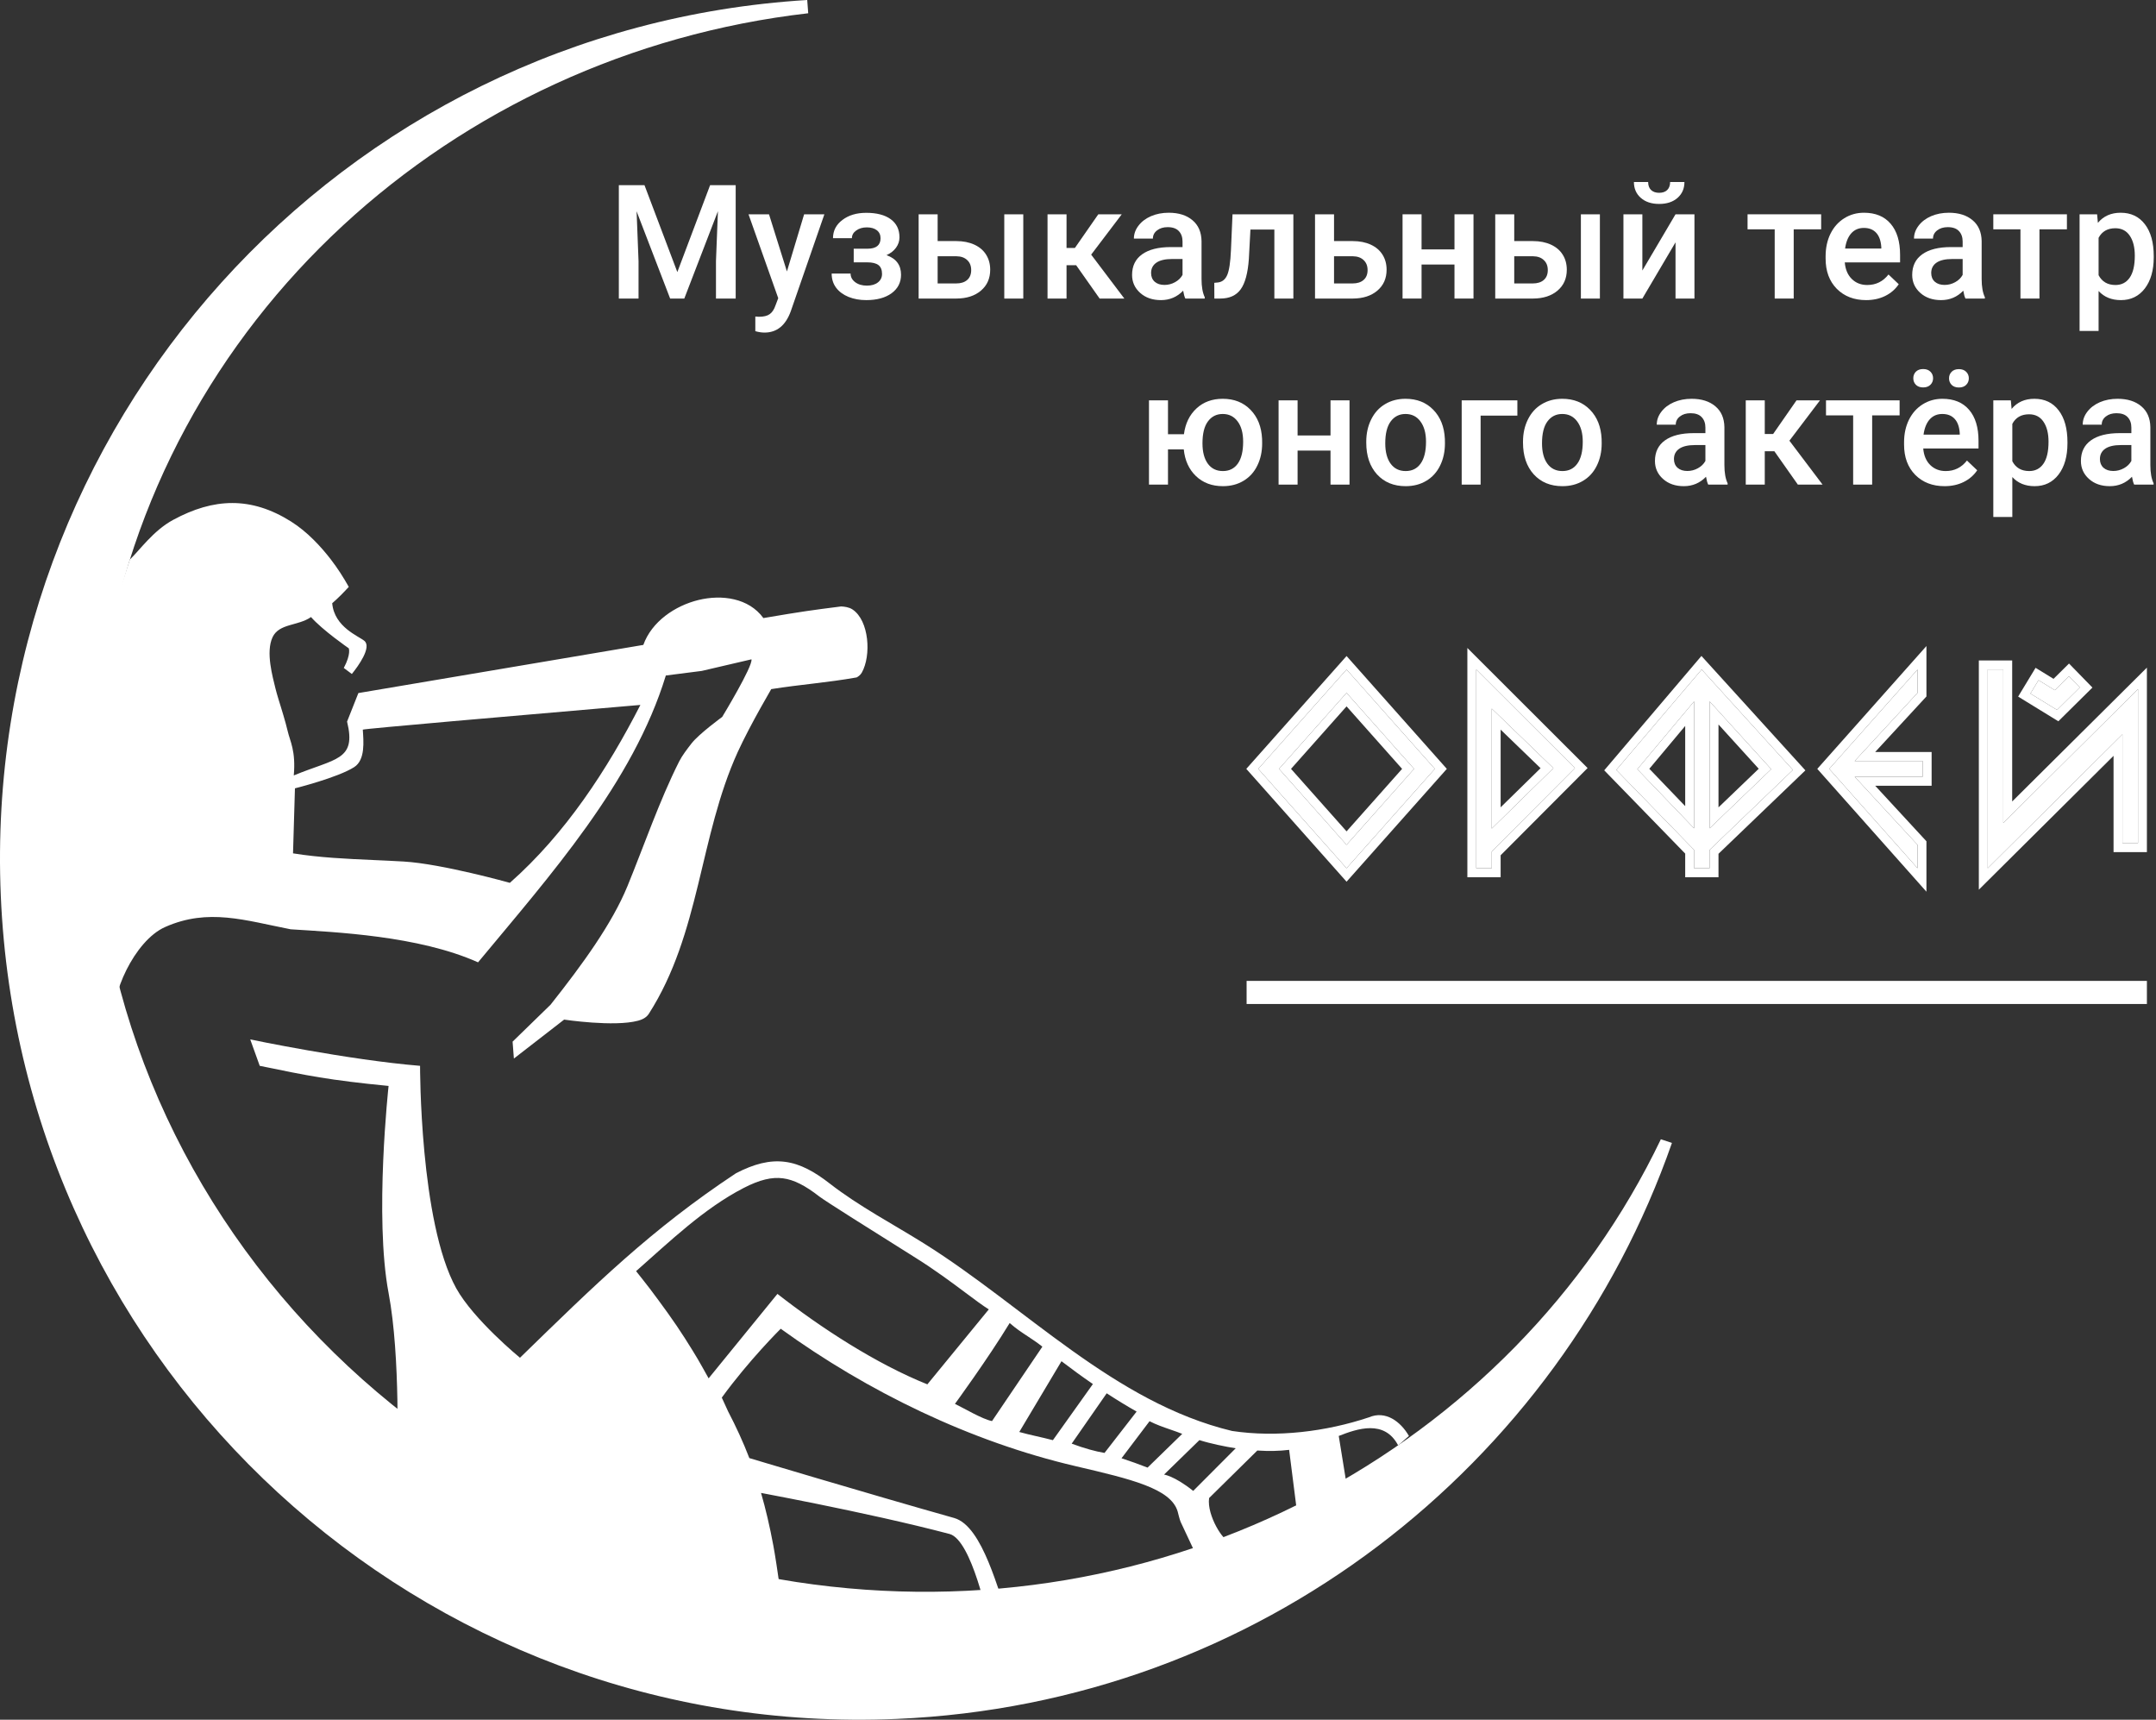 <?xml version="1.0" encoding="UTF-8"?> <svg xmlns="http://www.w3.org/2000/svg" width="237" height="189" viewBox="0 0 237 189" fill="none"><rect x="0" y="0" width="237" height="189" fill="#333333" stroke="none"/> <path d="M70.846 20.351L74.457 29.902L78.059 20.351H80.871V32.811H78.704V28.703L78.919 23.209L75.222 32.811H73.666L69.978 23.218L70.192 28.703V32.811H68.026V20.351H70.846Z" fill="white"></path> <path d="M86.503 29.833L88.394 23.552H90.621L86.924 34.215C86.356 35.772 85.394 36.551 84.035 36.551C83.731 36.551 83.396 36.5 83.029 36.397V34.788L83.425 34.814C83.952 34.814 84.347 34.717 84.611 34.523C84.88 34.335 85.093 34.015 85.247 33.565L85.548 32.769L82.281 23.552H84.534L86.503 29.833Z" fill="white"></path> <path d="M98.875 26.085C98.875 26.495 98.749 26.875 98.497 27.223C98.25 27.565 97.9 27.839 97.448 28.044C98.514 28.415 99.047 29.131 99.047 30.193C99.047 31.043 98.7 31.722 98.007 32.229C97.313 32.731 96.384 32.983 95.221 32.983C94.51 32.983 93.862 32.866 93.278 32.632C92.693 32.392 92.237 32.055 91.911 31.622C91.584 31.183 91.421 30.663 91.421 30.064H93.501C93.501 30.441 93.67 30.757 94.009 31.014C94.347 31.265 94.774 31.391 95.29 31.391C95.8 31.391 96.204 31.274 96.502 31.04C96.806 30.8 96.958 30.489 96.958 30.107C96.958 29.656 96.826 29.331 96.562 29.131C96.299 28.932 95.891 28.832 95.341 28.832H93.845V27.334H95.393C96.327 27.323 96.794 26.941 96.794 26.187C96.794 25.811 96.66 25.517 96.39 25.306C96.121 25.095 95.751 24.989 95.281 24.989C94.823 24.989 94.436 25.103 94.12 25.332C93.805 25.554 93.647 25.837 93.647 26.179H91.567C91.567 25.363 91.911 24.695 92.599 24.176C93.286 23.651 94.16 23.389 95.221 23.389C96.373 23.389 97.27 23.623 97.912 24.091C98.554 24.559 98.875 25.223 98.875 26.085Z" fill="white"></path> <path d="M103.071 26.495H105.117C105.879 26.495 106.544 26.627 107.112 26.889C107.679 27.152 108.109 27.52 108.401 27.993C108.699 28.467 108.848 29.017 108.848 29.645C108.848 30.598 108.51 31.362 107.834 31.938C107.158 32.515 106.258 32.806 105.134 32.811H100.981V23.552H103.071V26.495ZM112.485 32.811H110.396V23.552H112.485V32.811ZM103.071 28.164V31.151H105.108C105.619 31.151 106.02 31.026 106.312 30.774C106.61 30.518 106.759 30.155 106.759 29.688C106.759 29.22 106.613 28.852 106.321 28.584C106.034 28.31 105.644 28.17 105.151 28.164H103.071Z" fill="white"></path> <path d="M118.298 29.148H117.24V32.811H115.151V23.552H117.24V27.249H118.16L120.731 23.552H123.31L119.948 27.985L123.594 32.811H120.877L118.298 29.148Z" fill="white"></path> <path d="M130.3 32.811C130.208 32.635 130.128 32.346 130.059 31.947C129.395 32.637 128.581 32.983 127.618 32.983C126.683 32.983 125.921 32.717 125.331 32.187C124.74 31.656 124.445 31 124.445 30.218C124.445 29.231 124.812 28.475 125.546 27.95C126.285 27.42 127.34 27.154 128.71 27.154H129.991V26.547C129.991 26.068 129.856 25.685 129.587 25.4C129.317 25.109 128.907 24.964 128.357 24.964C127.881 24.964 127.492 25.084 127.188 25.323C126.884 25.557 126.732 25.857 126.732 26.222H124.643C124.643 25.714 124.812 25.24 125.15 24.801C125.488 24.356 125.947 24.008 126.526 23.757C127.11 23.506 127.761 23.38 128.477 23.38C129.567 23.38 130.435 23.654 131.083 24.202C131.73 24.744 132.063 25.509 132.08 26.495V30.672C132.08 31.505 132.197 32.169 132.432 32.666V32.811H130.3ZM128.005 31.314C128.417 31.314 128.804 31.214 129.165 31.014C129.532 30.814 129.807 30.546 129.991 30.21V28.464H128.864C128.091 28.464 127.509 28.598 127.119 28.866C126.729 29.134 126.534 29.514 126.534 30.004C126.534 30.404 126.666 30.723 126.93 30.963C127.199 31.197 127.557 31.314 128.005 31.314Z" fill="white"></path> <path d="M142.174 23.552V32.811H140.085V25.229H137.454L137.282 28.455C137.173 30.007 136.872 31.123 136.379 31.802C135.892 32.475 135.144 32.811 134.135 32.811H133.49L133.481 31.083L133.911 31.04C134.37 30.977 134.702 30.7 134.909 30.21C135.121 29.713 135.255 28.812 135.313 27.505L135.485 23.552H142.174Z" fill="white"></path> <path d="M146.645 26.495H148.691C149.453 26.495 150.118 26.627 150.686 26.889C151.253 27.152 151.683 27.52 151.975 27.993C152.274 28.467 152.423 29.017 152.423 29.645C152.423 30.598 152.084 31.362 151.408 31.938C150.732 32.515 149.832 32.806 148.708 32.811H144.555V23.552H146.645V26.495ZM146.645 28.164V31.151H148.682C149.193 31.151 149.594 31.026 149.886 30.774C150.184 30.518 150.333 30.155 150.333 29.688C150.333 29.22 150.187 28.852 149.895 28.584C149.608 28.31 149.218 28.17 148.725 28.164H146.645Z" fill="white"></path> <path d="M161.975 32.811H159.885V29.072H156.266V32.811H154.177V23.552H156.266V27.411H159.885V23.552H161.975V32.811Z" fill="white"></path> <path d="M166.454 26.495H168.501C169.263 26.495 169.928 26.627 170.495 26.889C171.063 27.152 171.493 27.52 171.785 27.993C172.083 28.467 172.232 29.017 172.232 29.645C172.232 30.598 171.894 31.362 171.218 31.938C170.541 32.515 169.641 32.806 168.518 32.811H164.365V23.552H166.454V26.495ZM175.869 32.811H173.78V23.552H175.869V32.811ZM166.454 28.164V31.151H168.492C169.002 31.151 169.403 31.026 169.696 30.774C169.994 30.518 170.143 30.155 170.143 29.688C170.143 29.22 169.997 28.852 169.704 28.584C169.418 28.31 169.028 28.17 168.535 28.164H166.454Z" fill="white"></path> <path d="M184.183 23.552H186.264V32.811H184.183V26.633L180.538 32.811H178.457V23.552H180.538V29.73L184.183 23.552ZM185.163 20C185.163 20.719 184.911 21.301 184.407 21.746C183.902 22.191 183.229 22.413 182.386 22.413C181.544 22.413 180.87 22.191 180.366 21.746C179.861 21.301 179.609 20.719 179.609 20H181.174C181.174 20.377 181.28 20.67 181.492 20.881C181.71 21.087 182.008 21.19 182.386 21.19C182.764 21.19 183.06 21.087 183.272 20.881C183.484 20.67 183.59 20.377 183.59 20H185.163Z" fill="white"></path> <path d="M200.192 25.203H197.174V32.811H195.085V25.203H192.102V23.552H200.192V25.203Z" fill="white"></path> <path d="M205.136 32.983C203.812 32.983 202.737 32.569 201.912 31.742C201.092 30.909 200.682 29.802 200.682 28.421V28.164C200.682 27.24 200.86 26.416 201.215 25.691C201.577 24.961 202.081 24.393 202.729 23.988C203.376 23.583 204.099 23.38 204.895 23.38C206.162 23.38 207.139 23.783 207.827 24.587C208.521 25.392 208.868 26.53 208.868 28.002V28.84H202.789C202.852 29.605 203.107 30.21 203.554 30.655C204.007 31.1 204.574 31.322 205.257 31.322C206.214 31.322 206.993 30.937 207.595 30.167L208.721 31.237C208.349 31.79 207.85 32.221 207.225 32.529C206.606 32.831 205.91 32.983 205.136 32.983ZM204.887 25.049C204.314 25.049 203.849 25.249 203.494 25.648C203.144 26.048 202.921 26.604 202.823 27.317H206.804V27.163C206.758 26.467 206.572 25.942 206.245 25.588C205.919 25.229 205.466 25.049 204.887 25.049Z" fill="white"></path> <path d="M216.055 32.811C215.964 32.635 215.883 32.346 215.815 31.947C215.15 32.637 214.336 32.983 213.373 32.983C212.439 32.983 211.676 32.717 211.086 32.187C210.495 31.656 210.2 31 210.2 30.218C210.2 29.231 210.567 28.475 211.301 27.95C212.04 27.42 213.095 27.154 214.465 27.154H215.746V26.547C215.746 26.068 215.611 25.685 215.342 25.4C215.072 25.109 214.663 24.964 214.112 24.964C213.637 24.964 213.247 25.084 212.943 25.323C212.639 25.557 212.487 25.857 212.487 26.222H210.398C210.398 25.714 210.567 25.24 210.905 24.801C211.243 24.356 211.702 24.008 212.281 23.757C212.866 23.506 213.516 23.38 214.233 23.38C215.322 23.38 216.19 23.654 216.838 24.202C217.486 24.744 217.818 25.509 217.835 26.495V30.672C217.835 31.505 217.953 32.169 218.188 32.666V32.811H216.055ZM213.76 31.314C214.172 31.314 214.559 31.214 214.921 31.014C215.287 30.814 215.562 30.546 215.746 30.21V28.464H214.62C213.846 28.464 213.264 28.598 212.874 28.866C212.484 29.134 212.29 29.514 212.29 30.004C212.29 30.404 212.421 30.723 212.685 30.963C212.954 31.197 213.313 31.314 213.76 31.314Z" fill="white"></path> <path d="M227.207 25.203H224.189V32.811H222.1V25.203H219.116V23.552H227.207V25.203Z" fill="white"></path> <path d="M236.751 28.276C236.751 29.708 236.424 30.852 235.77 31.707C235.117 32.557 234.24 32.983 233.139 32.983C232.119 32.983 231.302 32.649 230.689 31.981V36.371H228.6V23.552H230.526L230.612 24.493C231.225 23.751 232.059 23.38 233.114 23.38C234.249 23.38 235.137 23.803 235.779 24.647C236.427 25.486 236.751 26.652 236.751 28.147V28.276ZM234.67 28.096C234.67 27.172 234.484 26.439 234.111 25.896C233.744 25.355 233.217 25.084 232.529 25.084C231.675 25.084 231.062 25.434 230.689 26.136V30.244C231.067 30.963 231.686 31.322 232.546 31.322C233.211 31.322 233.73 31.057 234.102 30.526C234.481 29.99 234.67 29.18 234.67 28.096Z" fill="white"></path> <path d="M128.392 47.722H130.145C130.3 46.541 130.759 45.597 131.521 44.89C132.283 44.182 133.246 43.828 134.41 43.828C135.665 43.828 136.683 44.231 137.462 45.035C138.248 45.84 138.672 46.906 138.735 48.236L138.743 48.724C138.743 49.636 138.566 50.452 138.21 51.171C137.861 51.89 137.356 52.446 136.697 52.84C136.044 53.234 135.287 53.431 134.427 53.431C133.224 53.431 132.235 53.06 131.461 52.318C130.693 51.576 130.249 50.601 130.128 49.391H128.392V53.259H126.302V43.999H128.392V47.722ZM132.183 48.724C132.183 49.676 132.381 50.424 132.776 50.966C133.172 51.502 133.722 51.77 134.427 51.77C135.132 51.77 135.68 51.496 136.069 50.949C136.459 50.401 136.654 49.599 136.654 48.544C136.654 47.591 136.451 46.846 136.044 46.31C135.642 45.768 135.098 45.497 134.41 45.497C133.728 45.497 133.186 45.768 132.785 46.31C132.384 46.846 132.183 47.651 132.183 48.724Z" fill="white"></path> <path d="M148.347 53.259H146.258V49.52H142.638V53.259H140.549V43.999H142.638V47.859H146.258V43.999H148.347V53.259Z" fill="white"></path> <path d="M150.187 48.544C150.187 47.637 150.368 46.821 150.729 46.096C151.09 45.366 151.597 44.807 152.251 44.419C152.904 44.025 153.655 43.828 154.503 43.828C155.759 43.828 156.776 44.231 157.556 45.035C158.341 45.84 158.765 46.906 158.828 48.236L158.837 48.724C158.837 49.636 158.659 50.452 158.304 51.171C157.954 51.89 157.449 52.446 156.79 52.84C156.137 53.234 155.38 53.431 154.52 53.431C153.208 53.431 152.156 52.997 151.365 52.13C150.58 51.257 150.187 50.096 150.187 48.647V48.544ZM152.276 48.724C152.276 49.676 152.474 50.424 152.87 50.966C153.265 51.502 153.815 51.77 154.52 51.77C155.225 51.77 155.773 51.496 156.163 50.949C156.558 50.401 156.756 49.599 156.756 48.544C156.756 47.608 156.552 46.867 156.145 46.319C155.744 45.771 155.197 45.497 154.503 45.497C153.821 45.497 153.28 45.768 152.878 46.31C152.477 46.846 152.276 47.651 152.276 48.724Z" fill="white"></path> <path d="M166.798 45.677H162.757V53.259H160.677V43.999H166.798V45.677Z" fill="white"></path> <path d="M167.417 48.544C167.417 47.637 167.598 46.821 167.959 46.096C168.32 45.366 168.827 44.807 169.481 44.419C170.134 44.025 170.885 43.828 171.733 43.828C172.989 43.828 174.006 44.231 174.786 45.035C175.571 45.84 175.995 46.906 176.058 48.236L176.067 48.724C176.067 49.636 175.889 50.452 175.534 51.171C175.184 51.89 174.68 52.446 174.02 52.84C173.367 53.234 172.61 53.431 171.751 53.431C170.438 53.431 169.386 52.997 168.595 52.13C167.81 51.257 167.417 50.096 167.417 48.647V48.544ZM169.507 48.724C169.507 49.676 169.704 50.424 170.1 50.966C170.495 51.502 171.046 51.77 171.751 51.77C172.456 51.77 173.003 51.496 173.393 50.949C173.788 50.401 173.986 49.599 173.986 48.544C173.986 47.608 173.783 46.867 173.376 46.319C172.974 45.771 172.427 45.497 171.733 45.497C171.051 45.497 170.51 45.768 170.108 46.31C169.707 46.846 169.507 47.651 169.507 48.724Z" fill="white"></path> <path d="M187.777 53.259C187.685 53.082 187.605 52.794 187.536 52.395C186.871 53.085 186.057 53.431 185.095 53.431C184.16 53.431 183.398 53.165 182.807 52.635C182.217 52.104 181.922 51.448 181.922 50.666C181.922 49.679 182.289 48.923 183.022 48.398C183.762 47.868 184.817 47.602 186.186 47.602H187.468V46.995C187.468 46.516 187.333 46.133 187.063 45.848C186.794 45.557 186.384 45.412 185.834 45.412C185.358 45.412 184.968 45.531 184.665 45.771C184.361 46.005 184.209 46.304 184.209 46.67H182.12C182.12 46.162 182.289 45.688 182.627 45.249C182.965 44.804 183.424 44.456 184.003 44.205C184.587 43.954 185.238 43.828 185.954 43.828C187.043 43.828 187.912 44.102 188.559 44.65C189.207 45.192 189.54 45.956 189.557 46.944V51.12C189.557 51.953 189.674 52.617 189.909 53.114V53.259H187.777ZM185.481 51.762C185.894 51.762 186.281 51.662 186.642 51.462C187.009 51.262 187.284 50.994 187.468 50.658V48.912H186.341C185.567 48.912 184.986 49.046 184.596 49.314C184.206 49.582 184.011 49.962 184.011 50.452C184.011 50.852 184.143 51.171 184.407 51.411C184.676 51.645 185.034 51.762 185.481 51.762Z" fill="white"></path> <path d="M195.051 49.596H193.993V53.259H191.904V43.999H193.993V47.697H194.913L197.484 43.999H200.063L196.702 48.433L200.347 53.259H197.63L195.051 49.596Z" fill="white"></path> <path d="M208.816 45.651H205.798V53.259H203.709V45.651H200.725V43.999H208.816V45.651Z" fill="white"></path> <path d="M213.76 53.431C212.436 53.431 211.361 53.017 210.536 52.19C209.716 51.357 209.306 50.25 209.306 48.869V48.612C209.306 47.688 209.484 46.864 209.839 46.139C210.2 45.409 210.705 44.841 211.352 44.436C212 44.031 212.722 43.828 213.519 43.828C214.786 43.828 215.763 44.231 216.451 45.035C217.145 45.84 217.491 46.978 217.491 48.45V49.288H211.413C211.476 50.053 211.731 50.658 212.178 51.103C212.631 51.548 213.198 51.77 213.88 51.77C214.837 51.77 215.617 51.385 216.219 50.615L217.345 51.685C216.973 52.238 216.474 52.669 215.849 52.977C215.23 53.279 214.534 53.431 213.76 53.431ZM213.511 45.497C212.937 45.497 212.473 45.697 212.118 46.096C211.768 46.496 211.544 47.052 211.447 47.765H215.428V47.611C215.382 46.915 215.196 46.39 214.869 46.036C214.542 45.677 214.089 45.497 213.511 45.497ZM210.321 41.569C210.321 41.284 210.415 41.044 210.604 40.85C210.799 40.656 211.066 40.559 211.404 40.559C211.742 40.559 212.009 40.656 212.204 40.85C212.399 41.044 212.496 41.284 212.496 41.569C212.496 41.854 212.399 42.094 212.204 42.288C212.009 42.482 211.742 42.579 211.404 42.579C211.066 42.579 210.799 42.482 210.604 42.288C210.415 42.094 210.321 41.854 210.321 41.569ZM214.25 41.578C214.25 41.292 214.344 41.053 214.534 40.859C214.729 40.665 214.995 40.568 215.333 40.568C215.671 40.568 215.938 40.665 216.133 40.859C216.328 41.053 216.425 41.292 216.425 41.578C216.425 41.863 216.328 42.102 216.133 42.297C215.938 42.49 215.671 42.587 215.333 42.587C214.995 42.587 214.729 42.49 214.534 42.297C214.344 42.102 214.25 41.863 214.25 41.578Z" fill="white"></path> <path d="M227.267 48.724C227.267 50.156 226.94 51.3 226.287 52.155C225.634 53.005 224.757 53.431 223.656 53.431C222.636 53.431 221.819 53.097 221.206 52.429V56.819H219.116V43.999H221.042L221.128 44.941C221.742 44.199 222.576 43.828 223.63 43.828C224.765 43.828 225.654 44.251 226.296 45.095C226.943 45.934 227.267 47.1 227.267 48.595V48.724ZM225.186 48.544C225.186 47.62 225 46.886 224.628 46.344C224.261 45.802 223.733 45.531 223.046 45.531C222.191 45.531 221.578 45.882 221.206 46.584V50.692C221.584 51.411 222.203 51.77 223.063 51.77C223.728 51.77 224.246 51.505 224.619 50.974C224.997 50.438 225.186 49.628 225.186 48.544Z" fill="white"></path> <path d="M234.601 53.259C234.509 53.082 234.429 52.794 234.36 52.395C233.695 53.085 232.882 53.431 231.919 53.431C230.984 53.431 230.222 53.165 229.632 52.635C229.041 52.104 228.746 51.448 228.746 50.666C228.746 49.679 229.113 48.923 229.846 48.398C230.586 47.868 231.641 47.602 233.01 47.602H234.292V46.995C234.292 46.516 234.157 46.133 233.887 45.848C233.618 45.557 233.208 45.412 232.658 45.412C232.182 45.412 231.792 45.531 231.489 45.771C231.185 46.005 231.033 46.304 231.033 46.67H228.944C228.944 46.162 229.113 45.688 229.451 45.249C229.789 44.804 230.248 44.456 230.827 44.205C231.411 43.954 232.062 43.828 232.778 43.828C233.867 43.828 234.736 44.102 235.384 44.65C236.031 45.192 236.364 45.956 236.381 46.944V51.12C236.381 51.953 236.498 52.617 236.733 53.114V53.259H234.601ZM232.305 51.762C232.718 51.762 233.105 51.662 233.466 51.462C233.833 51.262 234.108 50.994 234.292 50.658V48.912H233.165C232.391 48.912 231.81 49.046 231.42 49.314C231.03 49.582 230.835 49.962 230.835 50.452C230.835 50.852 230.967 51.171 231.231 51.411C231.5 51.645 231.858 51.762 232.305 51.762Z" fill="white"></path> <path fill-rule="evenodd" clip-rule="evenodd" d="M148.022 73.58L157.727 84.5L148.022 95.42L138.316 84.5L148.022 73.58ZM148.022 76.15L140.6 84.5L148.022 92.85L155.443 84.5L148.022 76.15Z" fill="white"></path> <path fill-rule="evenodd" clip-rule="evenodd" d="M162.277 73.58L173.125 84.412L163.983 93.581V95.42H162.277V73.58ZM163.983 91.062L170.761 84.421L163.983 77.877V91.062Z" fill="white"></path> <path fill-rule="evenodd" clip-rule="evenodd" d="M218.501 73.58H220.214V90.443L235.023 75.732V92.654H233.31V80.709L218.501 95.42V73.58Z" fill="white"></path> <path fill-rule="evenodd" clip-rule="evenodd" d="M225.877 75.853L224.086 74.753L223.194 76.225L226.124 78.024L228.625 75.552L227.425 74.322L225.877 75.853Z" fill="white"></path> <path fill-rule="evenodd" clip-rule="evenodd" d="M187.056 73.58L197.086 84.617L187.931 93.404V95.42H186.224V93.404L177.675 84.616L187.056 73.58ZM187.931 91.035L194.702 84.535L187.931 77.084V91.035ZM186.224 77.084V91.035L179.985 84.537L186.224 77.084Z" fill="white"></path> <path d="M201.082 84.5L210.788 95.42V92.85L203.877 85.362H211.358V83.638H203.877L210.788 76.15V73.58L201.082 84.5Z" fill="white"></path> <path fill-rule="evenodd" clip-rule="evenodd" d="M148.022 72.099L159.044 84.5L148.022 96.901L137 84.5L148.022 72.099ZM138.316 84.5L148.022 95.42L157.727 84.5L148.022 73.58L138.316 84.5ZM161.301 71.213L174.517 84.41L164.959 93.996V96.413H161.301V71.213ZM163.983 93.581L173.125 84.412L162.277 73.58V95.42H163.983V93.581ZM217.525 72.587H221.191V88.084L236 73.373V93.647H232.334V83.067L217.525 97.778V72.587ZM233.31 80.709V92.654H235.023V75.732L220.214 90.443V73.58H218.501V95.42L233.31 80.709ZM226.124 78.024L223.194 76.225L224.086 74.753L225.877 75.853L227.425 74.322L228.625 75.552L226.124 78.024ZM225.736 74.606L227.438 72.924L230.013 75.565L226.265 79.27L221.845 76.557L223.762 73.394L225.736 74.606ZM187.032 72.09L198.459 84.665L188.907 93.832V96.413H185.247V93.812L176.345 84.661L187.032 72.09ZM186.224 93.404V95.42H187.931V93.404L197.086 84.617L187.056 73.58L177.675 84.616L186.224 93.404ZM179.985 84.537L186.224 91.035V77.084L179.985 84.537ZM185.247 79.782L181.305 84.491L185.247 88.596V79.782ZM199.766 84.5L211.765 71V76.543L206.132 82.645H212.335V86.355H206.132L211.765 92.457V98L199.766 84.5ZM203.877 85.362H211.358V83.638H203.877L210.788 76.15V73.58L201.082 84.5L210.788 95.42V92.85L203.877 85.362ZM141.917 84.5L148.022 77.631L154.127 84.5L148.022 91.369L141.917 84.5ZM148.022 92.85L140.6 84.5L148.022 76.15L155.443 84.5L148.022 92.85ZM170.761 84.421L163.983 77.877V91.062L170.761 84.421ZM169.349 84.426L164.959 80.189V88.726L169.349 84.426ZM193.329 84.488L188.907 79.622V88.732L193.329 84.488ZM194.702 84.535L187.931 77.084V91.035L194.702 84.535Z" fill="white"></path> <path fill-rule="evenodd" clip-rule="evenodd" d="M19.035 57.134C23.484 54.726 27.588 54.549 31.985 57.311C33.824 58.467 35.335 60.142 36.371 61.488C37.108 62.446 37.754 63.451 38.339 64.499C37.763 65.128 37.168 65.738 36.518 66.297C36.751 68.934 39.444 69.913 40.058 70.435C40.879 71.134 39.371 73.22 38.677 74.072L37.791 73.41C38.61 71.871 38.339 71.249 38.339 71.249C38.339 71.249 35.447 69.254 34.188 67.815C32.773 68.811 30.676 68.49 29.957 70.04C29.191 71.692 29.982 74.406 30.282 75.67C30.425 76.271 30.832 77.555 30.832 77.555C30.832 77.555 31.399 79.368 31.616 80.32C31.88 81.483 32.531 82.478 32.294 85.223C36.861 83.324 39.21 83.606 38.152 79.303L39.395 76.169L70.719 70.877C71.631 68.319 74.205 66.567 76.789 65.939C79.343 65.319 82.313 65.722 83.916 67.927C88.334 67.177 89.123 67.076 92.467 66.648C92.824 66.668 93.324 66.725 93.704 66.975C95.548 68.188 95.794 72.054 94.731 73.928C94.569 74.212 94.313 74.371 94.168 74.45C90.94 75.025 87.984 75.225 84.777 75.736C84.514 76.188 84.075 76.953 83.57 77.86C82.749 79.338 81.769 81.171 81.096 82.649C76.844 91.995 76.995 102.559 71.318 111.426C71.017 111.896 70.479 112.087 70.135 112.179C67.493 112.885 62.013 112.056 62.013 112.056L56.489 116.337L56.347 114.479L60.522 110.418C64.065 105.947 67.289 101.494 68.973 97.391C70.744 93.076 72.498 87.962 74.658 83.686C74.99 83.029 75.526 82.337 76.013 81.708C76.827 80.659 79.388 78.791 79.388 78.791C79.388 78.791 82.789 73.188 82.604 72.462L77.138 73.736L73.192 74.24C69.599 86.011 60.452 96.233 52.551 105.762C45.979 102.827 36.883 102.452 31.957 102.132C26.921 101.15 22.896 99.78 18.158 101.878C14.722 103.4 12.09 109.53 12.622 112.056C5.883 93.855 7.041 83.416 14.279 61.488C15.327 60.511 16.821 58.332 19.035 57.134ZM38.937 84.305C40.175 83.509 39.962 81.455 39.881 80.19C39.876 80.101 57.753 78.562 66.244 77.831C68.326 77.652 69.844 77.522 70.396 77.473C66.77 84.551 62.165 91.631 56.046 97.026C56.046 97.026 48.585 94.934 44.395 94.685C43.271 94.619 42.161 94.569 41.063 94.52C38.058 94.386 35.134 94.255 32.211 93.785L32.422 86.639C32.422 86.639 37.142 85.459 38.937 84.305Z" fill="white"></path> <path fill-rule="evenodd" clip-rule="evenodd" d="M138.212 159.415L132.911 164.639C132.64 166.572 134.56 169.514 135.087 169.301L131.573 171.078L129.783 167.26C129.675 167.006 129.511 166.341 129.456 166.118C128.714 163.582 124.302 162.551 118.237 161.135C106.654 158.431 95.396 152.949 85.822 146.031C85.822 146.031 82.348 149.463 79.344 153.6L80.03 155.101C80.915 156.797 81.689 158.476 82.372 160.247L82.535 160.295C82.92 160.411 83.481 160.578 84.183 160.788C85.589 161.207 87.563 161.794 89.835 162.465C94.379 163.807 100.116 165.486 104.888 166.831C108.084 167.732 109.736 175.143 110.936 177.925L108.645 178.142C108.645 178.142 106.834 169.284 104.398 168.591C99.761 167.368 94.211 166.172 89.811 165.279C87.612 164.833 85.704 164.464 84.345 164.206L83.87 164.116L83.658 164.076C84.171 165.845 84.617 167.751 85.013 169.874C85.411 172.014 86.1 177.085 86.2 178.01C65.515 175.934 53.764 168.016 43.649 160.275C43.649 160.275 44.051 149.158 42.715 142.103C41.136 133.762 42.715 119.346 42.715 119.346C36.164 118.711 33.773 118.21 28.551 117.137L27.508 114.236C27.508 114.236 38.282 116.49 46.176 117.137C46.176 117.137 46.126 134.312 50.147 141.579C52.064 145.043 57.159 149.22 57.159 149.22C65.394 141.203 71.569 135.118 80.907 128.94C82.876 127.923 84.586 127.469 86.292 127.687C87.984 127.904 89.529 128.766 91.204 130.069C94.413 132.567 98.187 134.537 101.628 136.693C112.709 143.636 122.477 154.152 135.437 157.266C140.347 158.003 145.762 157.342 150.471 155.771C152.31 154.984 153.959 156.222 154.878 157.815L153.693 158.854C152.19 155.979 149.189 157.018 147.163 157.815L147.954 162.699L142.537 165.866L141.709 159.341C140.616 159.475 139.487 159.498 138.212 159.415ZM77.896 151.482C76.781 149.488 76.719 149.337 75.26 147.034C74.179 145.327 72.664 143.254 71.43 141.62C70.811 140.8 70.319 140.212 69.921 139.702C73.619 136.447 77.353 132.83 81.744 130.562C83.536 129.636 84.859 129.345 86.058 129.498C87.272 129.654 88.505 130.283 90.081 131.51C90.387 131.748 91.838 132.681 93.751 133.894C95.698 135.129 98.194 136.698 100.657 138.241C102.811 139.59 104.672 140.98 106.168 142.098C107.186 142.858 108.035 143.492 108.694 143.903L101.941 152.143C96.299 149.878 90.243 145.938 85.459 142.201L77.896 151.482ZM114.584 148.001L109.049 156.179C108.008 155.988 105.91 154.735 104.973 154.288C104.973 154.288 108.591 149.343 110.99 145.402C111.66 145.999 112.309 146.427 112.973 146.863C113.495 147.207 114.026 147.557 114.584 148.001ZM112.045 157.378L116.684 149.601C117.748 150.414 118.905 151.262 120.137 152.109L115.741 158.278C114.465 157.941 113.313 157.731 112.045 157.378ZM117.806 158.66L121.654 153.126C122.715 153.818 123.817 154.496 124.943 155.134L121.415 159.68C120.426 159.512 119.236 159.191 117.806 158.66ZM123.284 160.266L126.365 156.195C127.076 156.564 127.877 156.841 128.657 157.111C129.105 157.265 129.545 157.418 129.958 157.584L126.147 161.293C125.216 160.927 124.26 160.587 123.284 160.266ZM127.958 162.059L131.847 158.271C132.969 158.634 134.753 159.005 135.837 159.168L131.165 163.853C129.035 162.154 127.894 162.051 127.958 162.059Z" fill="white"></path> <path d="M88.844 1.457C49.797 5.945 17.275 34.951 11.296 74.317C4.084 121.796 38.213 166.364 87.525 173.864C128.08 180.033 166.274 159.207 182.572 125.206L183.789 125.612C171.388 161.099 138.373 187.215 98.551 188.913C46.393 191.136 2.309 150.629 0.087 98.436C-2.11 46.836 37.434 3.133 88.735 0L88.844 1.457Z" fill="white"></path> <path d="M236 107.802H137.034V110.341H236V107.802Z" fill="white"></path> </svg> 